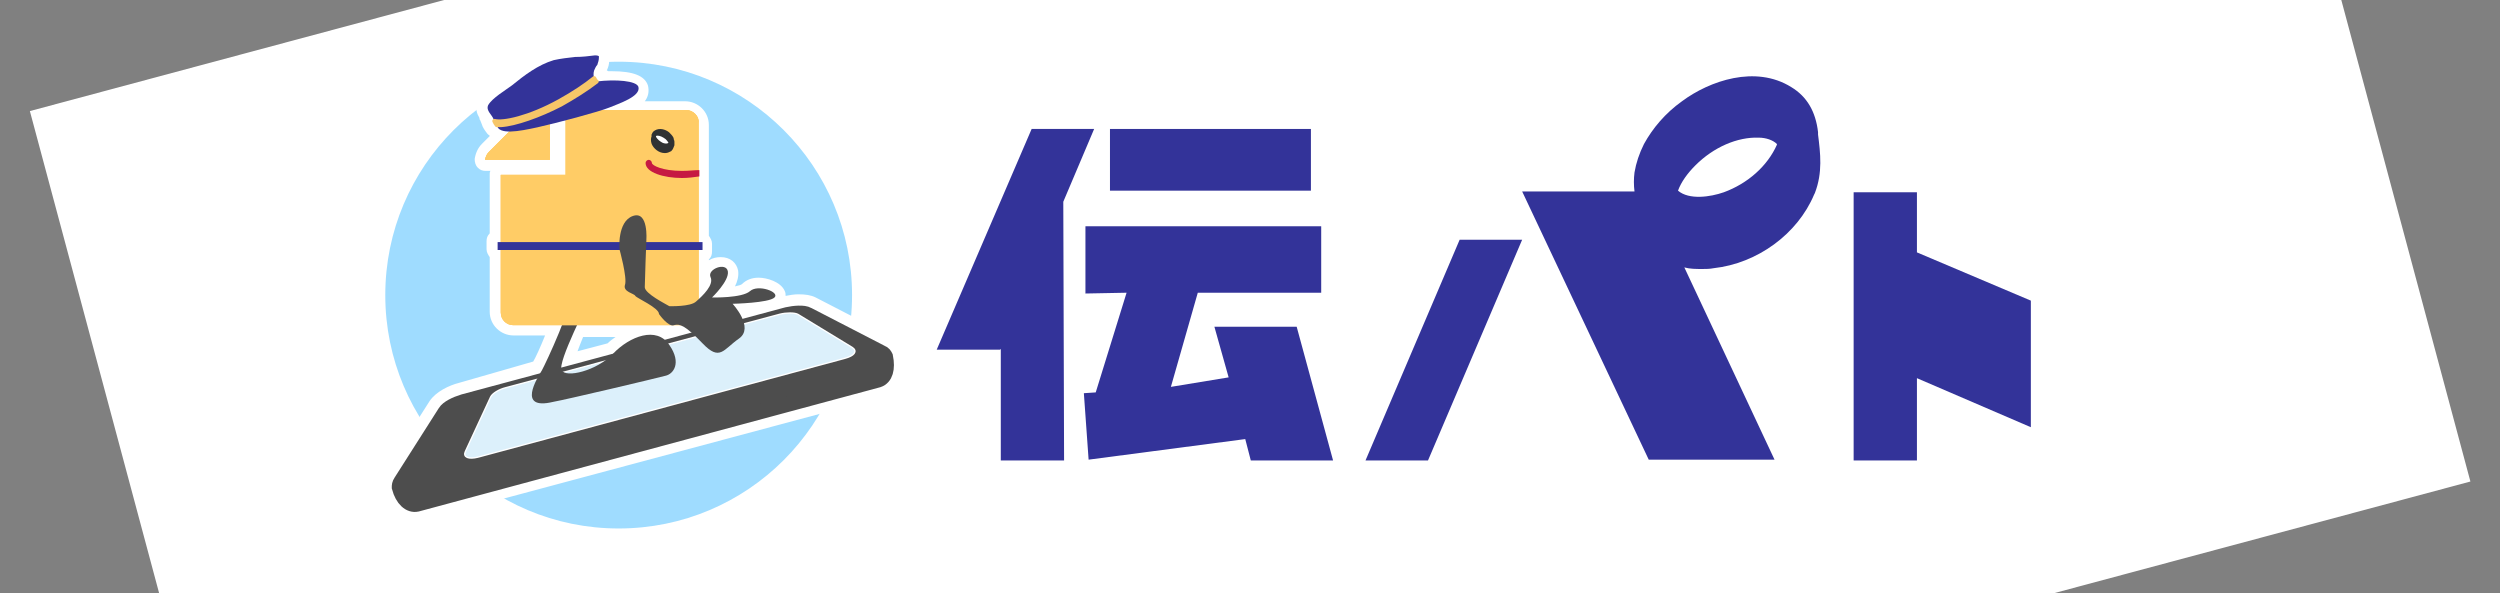 <?xml version="1.0" encoding="utf-8"?>
<!-- Generator: Adobe Illustrator 28.0.0, SVG Export Plug-In . SVG Version: 6.00 Build 0)  -->
<svg version="1.1" id="レイヤー_1" xmlns="http://www.w3.org/2000/svg" xmlns:xlink="http://www.w3.org/1999/xlink" x="0px"
	 y="0px" viewBox="0 0 316 75" style="enable-background:new 0 0 316 75;" xml:space="preserve">
<rect x="0" y="0" width="316" height="75" fill="#808080" stroke="none"/>
<style type="text/css">
	.st0{fill:#FFFFFF;}
	.st1{fill:#333399;}
	.st2{fill:none;}
	.st3{fill:#9FDCFF;}
	.st4{fill:#4D4D4D;stroke:#4D4D4D;stroke-width:1.961;stroke-miterlimit:10;}
	.st5{fill:none;stroke:#FFFFFF;stroke-width:0.343;stroke-miterlimit:10;}
	.st6{fill:#DCF0FB;}
	.st7{fill:#4D4D4D;}
	.st8{fill:#FFCC66;}
	.st9{fill:#FFCC66;stroke:#F6C668;stroke-width:0.545;stroke-linecap:round;stroke-linejoin:round;stroke-miterlimit:10;}
	.st10{fill:#C61942;}
	.st11{fill:#303233;stroke:#303233;stroke-width:0.494;stroke-miterlimit:10;}
</style>
<rect x="15.1" y="-25.1" transform="matrix(0.966 -0.259 0.259 0.966 -4.31 42.197)" class="st0" width="285.8" height="125.1"/>
<g>
	<g>
		<g>
			<polygon class="st1" points="172.6,58.2 180.5,58.2 192.4,30.3 184.5,30.3 			"/>
			<polygon class="st1" points="138.3,16.3 130.4,16.3 118.4,44.2 126.4,44.2 126.5,44.1 126.5,58.2 134.5,58.2 134.4,25.5 			"/>
			<polygon class="st1" points="256.7,38 242.3,31.9 242.3,24.3 234.3,24.3 234.3,58.2 242.3,58.2 242.3,47.8 256.7,54 			"/>
			<polygon class="st1" points="165.7,16.3 140.3,16.3 140.3,24.1 165.7,24.1 			"/>
			<polygon class="st1" points="153.5,41.3 155.3,47.7 148,48.9 151.4,37 167,37 167,28.6 137.2,28.6 137.2,37.1 142.4,37 
				138.5,49.6 137,49.7 137.6,58.1 157.4,55.5 158.1,58.2 168.5,58.2 163.9,41.3 			"/>
			<path class="st1" d="M229.8,16.7c-0.3-2.6-1.4-4.5-3.4-5.7c-4.5-2.8-10.3-0.8-13.8,1.8c-2.1,1.5-3.7,3.4-4.8,5.4
				c-0.6,1.2-1,2.4-1.2,3.6c-0.1,0.8-0.1,1.6,0,2.4h-14.2l16,33.9h15.9l-11.4-24.3c0.7,0.2,1.5,0.2,2.3,0.2c0.4,0,0.9,0,1.4-0.1
				c5.5-0.6,10.6-4.3,12.7-9.3l0.1-0.2l0,0c1-2.6,0.7-5,0.4-7.4V16.7z M217.9,24.3c-1.7,0.6-4.4,1-5.8-0.2c0.4-1.1,1.2-2.2,2.2-3.2
				c2.3-2.3,5.3-3.6,8-3.5c0.9,0,1.8,0.3,2.3,0.8v0.1C223.4,21,220.9,23.2,217.9,24.3z"/>
		</g>
	</g>
</g>
<rect class="st2" width="316" height="75"/>
<g>
	<circle class="st3" cx="78.2" cy="37.3" r="29.5"/>
	<g>
		<g>
			<path class="st0" d="M52.4,65.3c-1.6,0-2.9-1.2-3.5-3.3c-0.1-0.4-0.2-1.2,0.3-2.1l5.6-8.8c0.6-0.9,2.1-1.7,3.3-2l9.7-2.6
				c0.2-0.4,1.2-2.5,2.1-4.6h-5c-1.3,0-2.3-1-2.3-2.3v-7.3c-0.2-0.1-0.4-0.4-0.4-0.6v-1c0-0.3,0.2-0.5,0.4-0.6v-7.7c0,0,0-0.1,0-0.2
				c0-0.3,0.3-0.6,0.7-0.6h7.5v-5.3c-0.2,0-0.4,0.1-0.5,0.1v4c0,0.4-0.3,0.7-0.7,0.7h-8.2c-0.2,0-0.4-0.1-0.5-0.2
				c-0.1-0.1-0.2-0.3-0.2-0.5c0-0.6,0.3-1.1,0.7-1.5L63,17c-0.2-0.1-0.4-0.2-0.5-0.4c-0.1,0-0.3-0.1-0.3-0.2c-0.3-0.3-0.5-0.6-0.6-1
				L61.4,15c0-0.1,0-0.2,0-0.3c-0.3-0.4-0.5-1-0.2-1.6c0.4-0.8,1.4-1.5,2.3-2.2c0.3-0.2,0.6-0.4,0.8-0.6C66,8.9,67.7,7.5,69.8,7
				c1-0.3,1.9-0.4,2.8-0.4l2.5-0.2c0.1,0,0.1,0,0.2,0c0.5,0,0.8,0.3,0.9,0.4c0.2,0.2,0.2,0.5,0.2,0.7c0,0.4-0.1,0.8-0.3,1.1
				C76,8.6,76,8.7,75.9,8.8c0,0.1-0.1,0.1-0.1,0.2c0,0.1,0.1,0.1,0.1,0.2l0,0l0.2,0c0,0,0.1,0,0.1,0c0.2,0,0.4,0.1,0.5,0.3
				c0.2,0,0.5,0,0.7,0c2.3,0,3.7,0.4,3.9,1.3c0.3,1.1-0.6,1.9-1.8,2.5h7.2c1.3,0,2.3,1,2.3,2.3V30c0.2,0.1,0.4,0.4,0.4,0.6v1
				c0,0.3-0.2,0.5-0.4,0.6v3.6c0.2-0.4,0.2-0.5,0.1-0.6c-0.2-0.4-0.2-0.9,0.1-1.3c0.4-0.6,1.2-1,1.9-1c0.8,0,1.4,0.5,1.5,1.2
				c0.1,0.9-0.5,1.9-1.1,2.7c1.6-0.1,2.5-0.4,2.8-0.6c0.4-0.4,1-0.6,1.6-0.6c0.9,0,2.3,0.4,2.7,1.3c0.2,0.4,0.1,0.8-0.3,1.1
				c-0.1,0.1-0.2,0.2-0.4,0.3l1-0.3c0.6-0.2,1.3-0.3,2-0.3c0.8,0,1.4,0.1,1.9,0.4l9.3,4.8c0.9,0.5,1.2,1.2,1.3,1.6
				c0.6,2.4-0.3,4.4-2.1,4.9L53.2,65.2C52.9,65.3,52.7,65.3,52.4,65.3z M73.3,41.9c-0.4,0.9-1.1,2.4-1.5,3.6l5.4-1.4
				c1.1-1,2.4-1.8,3.5-2.1H73.3z M83.4,41.9c0.2,0.1,0.4,0.2,0.6,0.3l1.1-0.3H83.4z M94,39.1c0.1,0.1,0.1,0.2,0.2,0.3l2.2-0.6
				C95.6,39,94.7,39.1,94,39.1z"/>
			<path class="st0" d="M75.3,7c0.1,0,0.3,0,0.3,0.1c0,0.1,0,0.2,0,0.2c0,0.3-0.1,0.6-0.2,0.9c-0.1,0.2-0.3,0.4-0.4,0.7
				c-0.1,0.2-0.1,0.4,0,0.7l0.2-0.2l0.1,0.4c0,0.1,0,0.1,0.1,0.2l0.7-0.1l-0.4,0.3c0.5,0,1.1-0.1,1.6-0.1c1.7,0,3.1,0.3,3.3,0.8
				c0.3,1.2-2.5,2.1-3.7,2.6c-0.2,0.1-0.6,0.2-1,0.4h10.8c0.9,0,1.6,0.7,1.6,1.6v5.8v0.8v8.4h0.4v1h-0.4v6.2
				c0.8-0.8,1.9-1.9,1.5-2.8c-0.3-0.6,0.6-1.2,1.4-1.2c0.4,0,0.7,0.2,0.8,0.6c0.2,1.2-2,3.3-2,3.3s0.1,0,0.4,0c1,0,3.7-0.1,4.5-0.8
				c0.3-0.3,0.7-0.4,1.2-0.4c1.2,0,2.5,0.7,1.9,1.2c-0.7,0.7-5.3,0.8-5.3,0.8s0.8,0.8,1.2,1.8l5.4-1.4c0.5-0.1,1.2-0.2,1.8-0.2
				c0.6,0,1.1,0.1,1.5,0.3l9.3,4.8c0.7,0.4,0.9,0.8,1,1.2c0.5,2.1-0.1,3.7-1.6,4.1L53,64.5c-0.2,0.1-0.4,0.1-0.6,0.1c0,0,0,0,0,0
				c-1.2,0-2.3-1-2.8-2.8c-0.1-0.3-0.1-0.8,0.3-1.5l5.6-8.8c0.5-0.8,1.8-1.4,2.9-1.7l10-2.7c0.1-0.1,0.1-0.2,0.1-0.2
				c0.3-0.5,1.6-3.2,2.5-5.7h-6.1c-0.9,0-1.6-0.7-1.6-1.6v-7.9h-0.4v-1h0.4v-8.3c0,0,0-0.1,0-0.1h8.2v-6.9c-0.7,0.2-1.3,0.3-1.9,0.5
				v4.5h-8.2c0-0.4,0.2-0.7,0.5-1l2.6-2.6c-0.7,0-1.3-0.2-1.5-0.6c0,0-0.1,0-0.1,0l-0.1,0l-0.1-0.1c-0.2-0.2-0.3-0.4-0.4-0.6
				l-0.2-0.5l0.3,0.1c-0.3-0.5-0.8-1-0.6-1.5c0.4-0.9,2.2-1.9,3-2.5C66.3,9.5,68,8.2,70,7.6c0.9-0.2,1.8-0.3,2.7-0.4
				C73.6,7.1,74.4,7,75.2,7C75.2,7,75.3,7,75.3,7 M70.9,46.4l6.7-1.8c1.3-1.3,3.1-2.3,4.6-2.3c0.6,0,1.2,0.2,1.7,0.6l3.5-0.9
				c-0.5-0.4-0.9-0.7-1.3-0.8H72.8C71.9,43.2,71,45.4,70.9,46.4 M75.3,5.6c-0.1,0-0.2,0-0.3,0l-1.1,0.1l-1.3,0.1c-1,0.1-2,0.2-3,0.5
				c-2.2,0.6-4,2-5.8,3.5c-0.2,0.1-0.5,0.3-0.8,0.6c-1,0.7-2.1,1.5-2.6,2.4c-0.4,0.9-0.1,1.6,0.2,2.1c0,0.1,0,0.2,0.1,0.3l0.2,0.5
				c0.1,0.4,0.4,0.8,0.7,1.2l0.1,0.1c0.1,0.1,0.2,0.1,0.2,0.2l-1,1c-0.5,0.5-0.8,1.2-0.9,1.9c0,0.4,0.1,0.8,0.4,1.1
				c0.3,0.3,0.6,0.4,1,0.4H62c-0.1,0.1-0.1,0.3-0.1,0.4c0,0.1,0,0.2,0,0.2v7.3c-0.3,0.3-0.4,0.6-0.4,1v1c0,0.4,0.2,0.7,0.4,1v6.9
				c0,1.7,1.4,3,3,3h4c-0.6,1.5-1.2,2.8-1.5,3.3L58,48.4c-1.2,0.3-2.9,1.1-3.7,2.3l-5.6,8.8c-0.5,0.9-0.7,1.8-0.4,2.6
				c0.7,2.3,2.3,3.8,4.1,3.8c0.3,0,0.6,0,0.9-0.1l58.2-15.6c2.2-0.6,3.2-2.9,2.6-5.7c-0.2-0.9-0.8-1.6-1.7-2.1l-9.3-4.8
				c-0.6-0.3-1.3-0.4-2.2-0.4c-0.5,0-1.1,0.1-1.6,0.2c0-0.2,0-0.4-0.1-0.6c-0.5-1.2-2.3-1.7-3.3-1.7c-0.9,0-1.6,0.3-2.1,0.8
				c-0.1,0.1-0.4,0.2-0.9,0.3c0.3-0.6,0.5-1.3,0.4-2c-0.2-1-1-1.7-2.2-1.7c-0.5,0-1,0.1-1.5,0.4v-0.1c0.3-0.3,0.4-0.6,0.4-1v-1
				c0-0.4-0.2-0.7-0.4-1v-7.4v-0.8v-5.8c0-1.7-1.4-3-3-3h-5.1c0.4-0.5,0.6-1.2,0.4-2c-0.4-1.2-1.8-1.8-4.6-1.8c-0.1,0-0.3,0-0.4,0
				c-0.1,0-0.1-0.1-0.2-0.1c0.2-0.4,0.3-0.8,0.3-1.2c0-0.2,0-0.6-0.3-1.1C76.6,6.1,76.2,5.6,75.3,5.6L75.3,5.6z M73.7,42.6h4.1
				c-0.3,0.2-0.7,0.5-1,0.8L73,44.4C73.2,43.9,73.4,43.3,73.7,42.6L73.7,42.6z"/>
		</g>
		<g>
			<path class="st4" d="M111.4,44.6l-9.3-4.8c-0.5-0.3-1.7-0.2-2.6,0l-40.9,11c-1,0.3-2,0.8-2.3,1.3l-5.6,8.8
				c-0.2,0.3-0.2,0.5-0.2,0.7c0.4,1.5,1.3,2.3,2.2,2.1L111,48c0.9-0.3,1.2-1.4,0.9-2.9C111.8,44.9,111.7,44.7,111.4,44.6z"/>
			<g>
				<path class="st5" d="M58.9,57.1l3.2-6.9c0.2-0.4,1-0.9,1.8-1.1l34.7-9.3c0.8-0.2,1.8-0.2,2.2,0l6.9,4.2c0.6,0.4,0.2,0.9-0.9,1.2
					L60.4,57.7C59.2,58,58.6,57.7,58.9,57.1z"/>
				<path class="st6" d="M58.9,57.1l3.2-6.9c0.2-0.4,1-0.9,1.8-1.1l34.7-9.3c0.8-0.2,1.8-0.2,2.2,0l6.9,4.2c0.6,0.4,0.2,0.9-0.9,1.2
					L60.4,57.7C59.2,58,58.6,57.7,58.9,57.1z"/>
			</g>
			<path class="st7" d="M72,26.9c0,0,2.2,6.6,3.3,7.4c1.1,0.8-0.8,2.6-0.8,3.2s-4.1,8.3-3.5,9.3c0.5,1,4.4,0.1,6.5-2.1
				s5.5-3.5,7.1-1.1c1.6,2.3,0.5,3.7-0.5,3.9c-1.1,0.3-12.5,3-14.2,3.3c-4.6,1.1-2-3-1.4-4c0.5-0.9,4.1-8.6,3.5-9.6
				c-0.5-1-3.3-8.5-3.3-8.5"/>
			<g>
				<g>
					<g>
						<path class="st8" d="M86.7,13.9H71.6c0,0-0.1,0-0.1,0v8.2h-8.2c0,0,0,0.1,0,0.1v17.3c0,0.9,0.7,1.6,1.6,1.6h21.8
							c0.9,0,1.6-0.7,1.6-1.6v-24C88.4,14.7,87.6,13.9,86.7,13.9z"/>
						<path class="st8" d="M86.7,14.9c0.4,0,0.6,0.3,0.6,0.6v24c0,0.4-0.3,0.6-0.6,0.6H64.9c-0.4,0-0.6-0.3-0.6-0.6V23.1h7.2h1v-1
							v-7.2H86.7 M86.7,13.9H71.6c0,0-0.1,0-0.1,0v8.2h-8.2c0,0,0,0.1,0,0.1v17.3c0,0.9,0.7,1.6,1.6,1.6h21.8c0.9,0,1.6-0.7,1.6-1.6
							v-24C88.4,14.7,87.6,13.9,86.7,13.9L86.7,13.9z"/>
					</g>
					<g>
						<path class="st8" d="M69.5,12c-0.4,0-0.7,0.2-1,0.5l-6.7,6.7c-0.3,0.3-0.4,0.6-0.5,1h8.2V12z"/>
						<path class="st8" d="M68.5,13.9v5.3h-5.3L68.5,13.9 M69.5,12c-0.4,0-0.7,0.2-1,0.5l-6.7,6.7c-0.3,0.3-0.4,0.6-0.5,1h8.2V12
							L69.5,12z"/>
					</g>
				</g>
				<g>
					<g>
						<path class="st8" d="M86.7,13.9H71.6c0,0-0.1,0-0.1,0v8.2h-8.2c0,0,0,0.1,0,0.1v17.3c0,0.9,0.7,1.6,1.6,1.6h21.8
							c0.9,0,1.6-0.7,1.6-1.6v-24C88.4,14.7,87.6,13.9,86.7,13.9z"/>
					</g>
					<g>
						<path class="st8" d="M69.5,12c-0.4,0-0.7,0.2-1,0.5l-6.7,6.7c-0.3,0.3-0.4,0.6-0.5,1h8.2V12z"/>
					</g>
				</g>
			</g>
			<g>
				<path class="st1" d="M70.7,12.8c1.8-1,3.3-2,4.4-2.9c-0.1-0.3-0.1-0.7,0-1c0.1-0.2,0.2-0.5,0.4-0.7c0.1-0.3,0.2-0.6,0.2-0.9
					c0-0.1,0-0.2,0-0.2C75.5,7,75.4,7,75.2,7c-0.8,0.1-1.6,0.2-2.5,0.2c-0.9,0.1-1.8,0.2-2.7,0.4c-2,0.6-3.7,1.9-5.3,3.2
					c-0.8,0.6-2.5,1.6-3,2.5c-0.3,0.7,0.5,1.2,0.7,1.8C63.6,15.6,66.8,14.8,70.7,12.8z"/>
				<path class="st1" d="M80.7,11c-0.2-0.8-2.9-1-5.3-0.7c-1.2,1-2.8,2-4.5,2.9c-2.7,1.5-5.8,2.6-7.6,2.6c-0.2,0-0.3,0-0.5,0
					c0.2,1.3,2.8,0.8,5.1,0.3c2.3-0.5,7.9-2,9.1-2.5C78.2,13.1,81,12.2,80.7,11z"/>
				<path class="st9" d="M70.9,13.2c1.6-0.9,3.2-1.9,4.5-2.9c0,0-0.1,0-0.1,0c-0.1-0.1-0.1-0.3-0.2-0.4c-1.1,0.9-2.6,1.9-4.4,2.9
					c-3.8,2.1-7.1,2.8-8.2,2.5c0.1,0.2,0.2,0.4,0.3,0.5c0.1,0,0.3,0,0.5,0C65.1,15.7,68.2,14.6,70.9,13.2z"/>
			</g>
			<rect x="62.9" y="30.6" class="st1" width="25.9" height="1"/>
			<path class="st7" d="M78.3,31.5c0,0,1,3.6,0.7,4.5c-0.3,0.9,1.2,1.1,1.3,1.4c0.2,0.3,3,1.5,3,2.3c0,0,1.2,1.7,1.9,1.4
				c0.7-0.2,1.4,0,3.6,2.3s2.6,0.8,4.6-0.6c2-1.4-0.8-4.4-0.8-4.4s4.6-0.1,5.3-0.8s-2.1-1.7-3.1-0.8c-1,0.9-4.8,0.8-4.8,0.8
				s2.2-2.1,2-3.3c-0.2-1.2-2.6-0.3-2.2,0.7c0.5,1-1,2.4-1.8,3.1c-0.7,0.7-3.4,0.6-3.4,0.6c-0.5-0.3-3.1-1.6-3.1-2.4
				s0.2-5.9,0.2-5.9s0.3-3.8-1.7-3.1C78,28,78.3,31.5,78.3,31.5z"/>
			<g>
				<path class="st10" d="M86.2,21.6c-2.5,0-3.8-0.7-3.8-1c0-0.2-0.2-0.4-0.4-0.4c-0.2,0-0.4,0.2-0.4,0.4c0,1.2,2.3,1.9,4.6,1.9
					c0.8,0,1.5-0.1,2.2-0.2v-0.8C87.8,21.5,87.1,21.6,86.2,21.6z"/>
			</g>
			<ellipse transform="matrix(0.424 -0.905 0.905 0.424 32.023 85.904)" class="st0" cx="83.6" cy="17.8" rx="0.6" ry="1.2"/>
			<path class="st11" d="M82.6,18.1C82.6,18.1,82.6,18.1,82.6,18.1c0.2,0.5,0.8,1,1.4,1c0,0,0.1,0,0.1,0c0.2,0,0.4-0.1,0.6-0.2
				c0.2-0.2,0.2-0.4,0.3-0.6l0,0l0-0.1c0-0.1,0-0.2,0-0.3c0-0.1-0.1-0.2-0.1-0.4c-0.1-0.2-0.3-0.4-0.5-0.6c-0.4-0.3-1-0.5-1.5-0.2
				c-0.2,0.1-0.3,0.3-0.3,0.5l0,0.1C82.5,17.5,82.5,17.8,82.6,18.1z M84.8,18.1C84.8,18.1,84.8,18.2,84.8,18.1
				c-0.3,0.4-0.8,0.3-1.1,0.2c-0.4-0.2-0.8-0.5-1-0.9c0-0.1,0-0.1-0.1-0.2c0,0,0,0,0-0.1c0.1-0.1,0.3-0.2,0.5-0.2
				c0.4,0,0.8,0.2,1.2,0.5C84.6,17.7,84.7,17.9,84.8,18.1C84.8,18.1,84.8,18.1,84.8,18.1z"/>
		</g>
	</g>
</g>
</svg>
